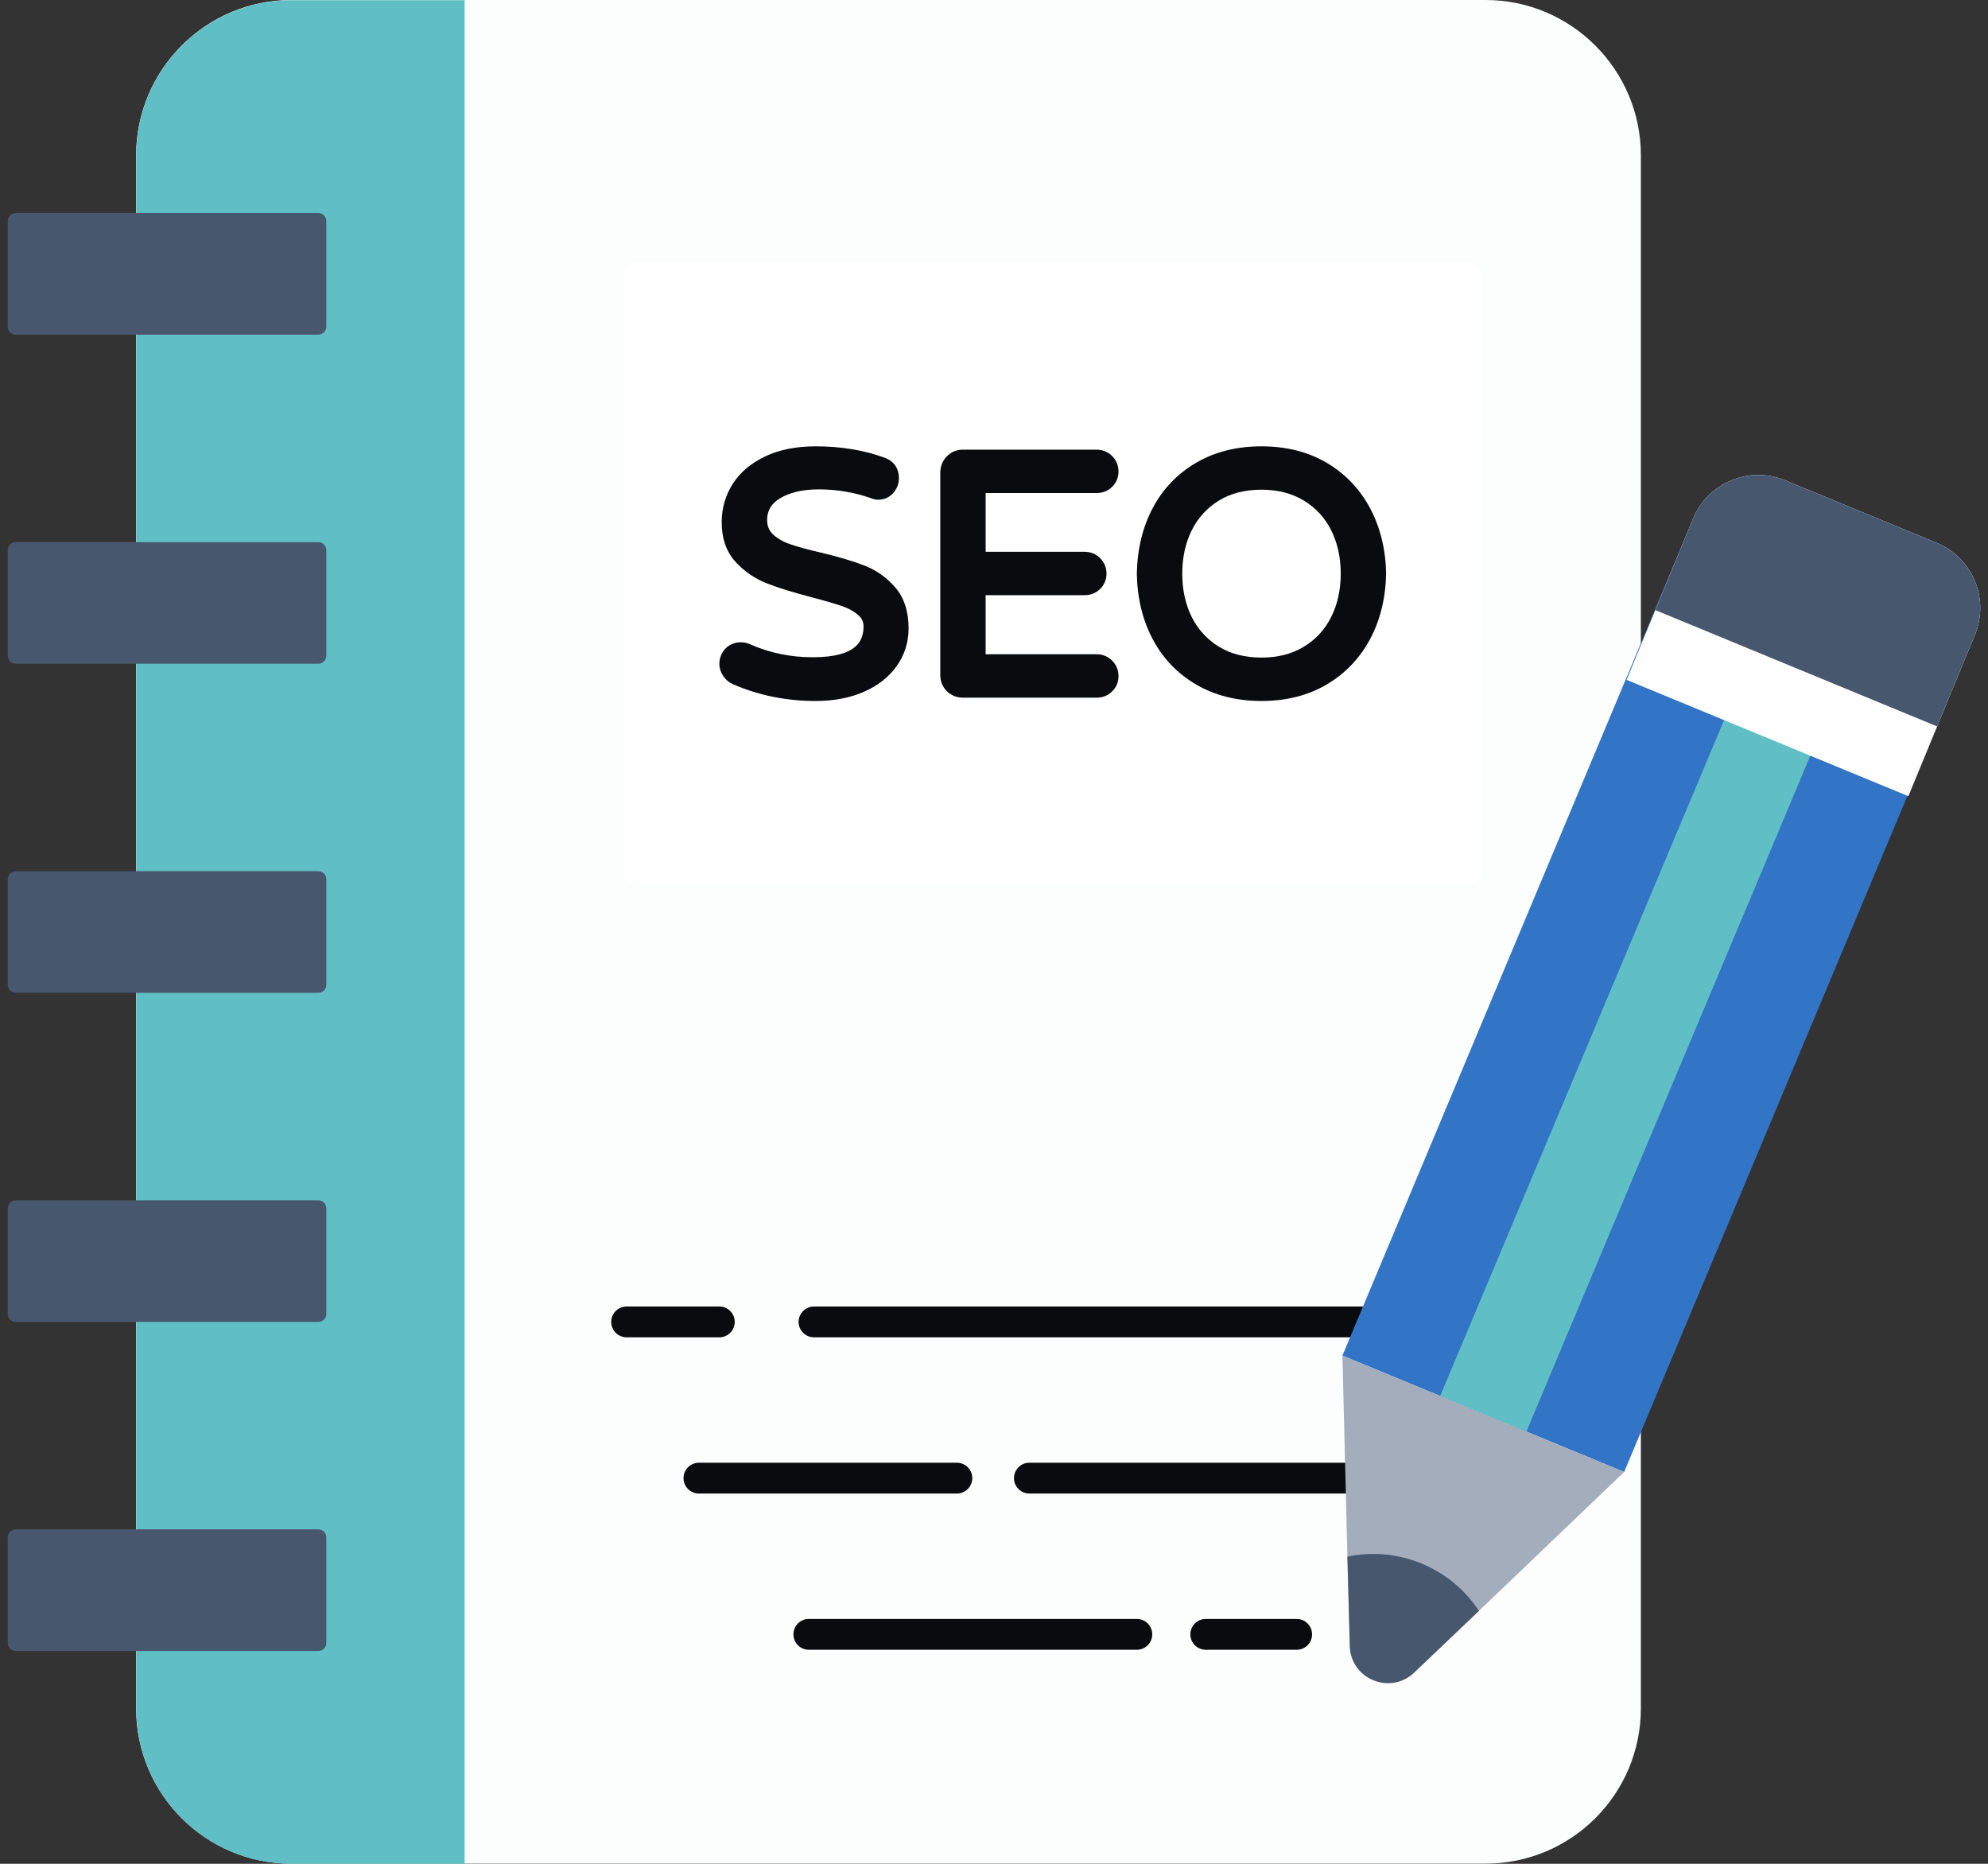 <svg width="128" height="120" viewBox="0 0 128 120" fill="none" xmlns="http://www.w3.org/2000/svg">
<rect x="0" y="0" width="128" height="120" fill="#333333" stroke="none"/>
<path d="M105.649 10.002V109.987C105.649 115.514 101.175 119.989 95.648 119.989H18.763C13.24 119.989 8.763 115.514 8.763 109.987V10.002C8.763 4.501 13.24 -0 18.763 -0H95.648C101.175 -0 105.649 4.501 105.649 10.002Z" fill="#FCFDFD"/>
<path d="M29.915 0.013H18.771C13.247 0.013 8.771 4.491 8.771 10.016V109.997C8.771 115.522 13.247 120 18.771 120H29.915V0.013Z" fill="#60bfc4"/>
<path d="M94.631 56.957H40.934C40.491 56.957 40.133 56.599 40.133 56.156V17.713C40.133 17.271 40.491 16.913 40.934 16.913H94.631C95.073 16.913 95.431 17.271 95.431 17.713V56.156C95.431 56.599 95.073 56.957 94.631 56.957Z" fill="white"/>
<path d="M95.222 86.102H52.41C51.863 86.102 51.418 85.657 51.418 85.11C51.418 84.563 51.863 84.118 52.41 84.118H95.222C95.769 84.118 96.211 84.563 96.211 85.11C96.211 85.657 95.769 86.102 95.222 86.102Z" fill="#090B0E"/>
<path d="M46.319 86.102H40.345C39.796 86.102 39.353 85.657 39.353 85.11C39.353 84.563 39.796 84.118 40.345 84.118H46.319C46.866 84.118 47.308 84.563 47.308 85.11C47.308 85.657 46.866 86.102 46.319 86.102Z" fill="#090B0E"/>
<path d="M90.565 96.161H66.278C65.731 96.161 65.286 95.716 65.286 95.169C65.286 94.62 65.731 94.177 66.278 94.177H90.565C91.114 94.177 91.556 94.62 91.556 95.169C91.556 95.716 91.114 96.161 90.565 96.161Z" fill="#090B0E"/>
<path d="M61.611 96.161H45.001C44.454 96.161 44.009 95.716 44.009 95.169C44.009 94.62 44.454 94.177 45.001 94.177H61.611C62.16 94.177 62.602 94.62 62.602 95.169C62.602 95.716 62.16 96.161 61.611 96.161Z" fill="#090B0E"/>
<path d="M83.49 106.219H77.634C77.085 106.219 76.643 105.776 76.643 105.227C76.643 104.68 77.085 104.235 77.634 104.235H83.49C84.037 104.235 84.479 104.68 84.479 105.227C84.479 105.776 84.037 106.219 83.49 106.219Z" fill="#090B0E"/>
<path d="M73.196 106.219H52.078C51.528 106.219 51.086 105.776 51.086 105.227C51.086 104.68 51.528 104.235 52.078 104.235H73.196C73.745 104.235 74.188 104.68 74.188 105.227C74.188 105.776 73.745 106.219 73.196 106.219Z" fill="#090B0E"/>
<path d="M20.496 21.549H1.015C0.73 21.549 0.5 21.316 0.5 21.031V14.234C0.5 13.949 0.73 13.718 1.015 13.718H20.496C20.781 13.718 21.011 13.949 21.011 14.234V21.031C21.011 21.316 20.781 21.549 20.496 21.549Z" fill="#47586E"/>
<path d="M20.496 42.736H1.015C0.73 42.736 0.5 42.503 0.5 42.218V35.422C0.5 35.136 0.73 34.906 1.015 34.906H20.496C20.781 34.906 21.011 35.136 21.011 35.422V42.218C21.011 42.503 20.781 42.736 20.496 42.736Z" fill="#47586E"/>
<path d="M20.496 63.921H1.015C0.73 63.921 0.5 63.691 0.5 63.405V56.609C0.5 56.323 0.73 56.093 1.015 56.093H20.496C20.781 56.093 21.011 56.323 21.011 56.609V63.405C21.011 63.691 20.781 63.921 20.496 63.921Z" fill="#47586E"/>
<path d="M20.496 85.11H1.015C0.73 85.11 0.5 84.88 0.5 84.595V77.798C0.5 77.513 0.73 77.28 1.015 77.28H20.496C20.781 77.28 21.011 77.513 21.011 77.798V84.595C21.011 84.88 20.781 85.11 20.496 85.11Z" fill="#47586E"/>
<path d="M20.496 106.297H1.015C0.73 106.297 0.5 106.067 0.5 105.781V98.985C0.5 98.699 0.73 98.466 1.015 98.466H20.496C20.781 98.466 21.011 98.699 21.011 98.985V105.781C21.011 106.067 20.781 106.297 20.496 106.297Z" fill="#47586E"/>
<path d="M55.67 36.418C54.961 36.14 54.019 35.86 52.862 35.58C52.009 35.384 51.329 35.198 50.842 35.028C50.403 34.874 50.034 34.657 49.746 34.382C49.508 34.151 49.393 33.856 49.393 33.474C49.393 32.869 49.657 32.427 50.222 32.084C50.853 31.702 51.698 31.508 52.732 31.508C53.862 31.508 54.974 31.697 56.013 32.053C56.214 32.134 56.384 32.175 56.533 32.175C56.934 32.175 57.279 32.018 57.528 31.723C57.761 31.451 57.878 31.134 57.878 30.788C57.878 30.152 57.551 29.684 56.962 29.472C55.639 28.983 54.142 28.737 52.517 28.737C51.274 28.737 50.191 28.951 49.293 29.372C48.378 29.802 47.669 30.396 47.19 31.137C46.711 31.88 46.468 32.717 46.468 33.625C46.468 34.677 46.771 35.541 47.37 36.188C47.935 36.8 48.616 37.263 49.395 37.567C50.128 37.855 51.094 38.15 52.266 38.457C53.124 38.682 53.789 38.875 54.249 39.035C54.66 39.179 55.005 39.375 55.278 39.616C55.497 39.812 55.599 40.037 55.599 40.33C55.599 41.181 55.259 42.317 52.323 42.317C50.895 42.317 49.537 42.034 48.286 41.477C47.742 41.239 47.09 41.349 46.69 41.775C46.447 42.045 46.318 42.377 46.318 42.738C46.318 43.021 46.405 43.29 46.575 43.542C46.742 43.78 46.957 43.955 47.213 44.062C48.856 44.774 50.641 45.133 52.517 45.133C53.666 45.133 54.697 44.939 55.589 44.557C56.497 44.164 57.216 43.607 57.724 42.9C58.239 42.183 58.501 41.362 58.501 40.459C58.501 39.37 58.213 38.483 57.643 37.821C57.096 37.19 56.434 36.716 55.67 36.418Z" fill="#090B0E"/>
<path d="M70.608 31.744C70.993 31.744 71.328 31.613 71.6 31.352C71.872 31.09 72.016 30.747 72.016 30.36C72.016 29.973 71.874 29.627 71.605 29.36C71.335 29.093 70.99 28.952 70.608 28.952H61.992C61.589 28.952 61.233 29.101 60.955 29.389C60.686 29.669 60.542 30.028 60.542 30.423V43.469C60.542 43.867 60.686 44.223 60.961 44.498C61.238 44.772 61.594 44.919 61.992 44.919H70.608C70.993 44.919 71.328 44.788 71.597 44.526C71.872 44.267 72.016 43.922 72.016 43.532C72.016 43.147 71.874 42.802 71.605 42.532C71.335 42.265 70.99 42.124 70.608 42.124H63.462V38.321H69.833C70.218 38.321 70.553 38.19 70.825 37.929C71.097 37.667 71.244 37.324 71.244 36.934C71.244 36.549 71.103 36.204 70.833 35.937C70.564 35.667 70.218 35.526 69.833 35.526H63.462V31.744H70.608Z" fill="#090B0E"/>
<path d="M81.223 42.338C80.161 42.338 79.237 42.102 78.478 41.636C77.722 41.17 77.133 40.527 76.733 39.728C76.325 38.909 76.121 37.967 76.121 36.933C76.121 35.897 76.325 34.958 76.733 34.141C77.133 33.34 77.722 32.696 78.478 32.23C79.234 31.765 80.158 31.529 81.223 31.529C82.272 31.529 83.193 31.765 83.955 32.233C84.719 32.699 85.31 33.34 85.71 34.141C86.119 34.958 86.325 35.897 86.325 36.933C86.325 37.967 86.119 38.909 85.71 39.726C85.302 40.54 84.729 41.163 83.955 41.634C83.191 42.102 82.272 42.338 81.223 42.338ZM88.214 32.72C87.55 31.477 86.605 30.49 85.409 29.789C84.214 29.087 82.803 28.737 81.223 28.737C79.637 28.737 78.227 29.087 77.023 29.789C75.817 30.49 74.875 31.474 74.221 32.709C73.57 33.934 73.227 35.353 73.195 36.944C73.227 38.517 73.57 39.935 74.221 41.157C74.875 42.395 75.82 43.377 77.023 44.078C78.224 44.779 79.637 45.133 81.223 45.133C82.806 45.133 84.214 44.779 85.409 44.078C86.605 43.377 87.55 42.39 88.214 41.15C88.871 39.917 89.217 38.504 89.248 36.925C89.217 35.366 88.871 33.953 88.214 32.72Z" fill="#090B0E"/>
<path d="M127.158 40.869L104.574 94.772L86.434 87.281L109.017 33.379C109.97 31.073 112.625 29.969 114.931 30.922L124.701 34.952C127.006 35.905 128.11 38.561 127.158 40.869Z" fill="#3275C6"/>
<path d="M104.574 94.771L95.223 103.716L91.06 107.681C89.513 109.157 86.965 108.105 86.91 105.97L86.755 100.223L86.434 87.281L104.574 94.771Z" fill="#A3ADBB"/>
<path d="M95.222 103.716L91.059 107.681C89.512 109.157 86.964 108.105 86.909 105.97L86.754 100.223C88.303 99.901 89.954 100.016 91.535 100.67C93.097 101.314 94.369 102.405 95.222 103.716Z" fill="#47586E"/>
<path d="M98.278 92.172L92.728 89.879L111.983 44.043L117.536 46.333L98.278 92.172Z" fill="#60bfc4"/>
<path d="M122.872 51.261L127.158 40.871C128.11 38.562 127.006 35.906 124.701 34.953L114.93 30.923C112.625 29.971 109.969 31.075 109.017 33.381L104.731 43.773L122.872 51.261Z" fill="white"/>
<path d="M127.157 40.87L124.723 46.77L106.583 39.282L109.016 33.38C109.968 31.075 112.624 29.97 114.929 30.923L124.7 34.953C127.005 35.906 128.109 38.562 127.157 40.87Z" fill="#47586E"/>
</svg>
